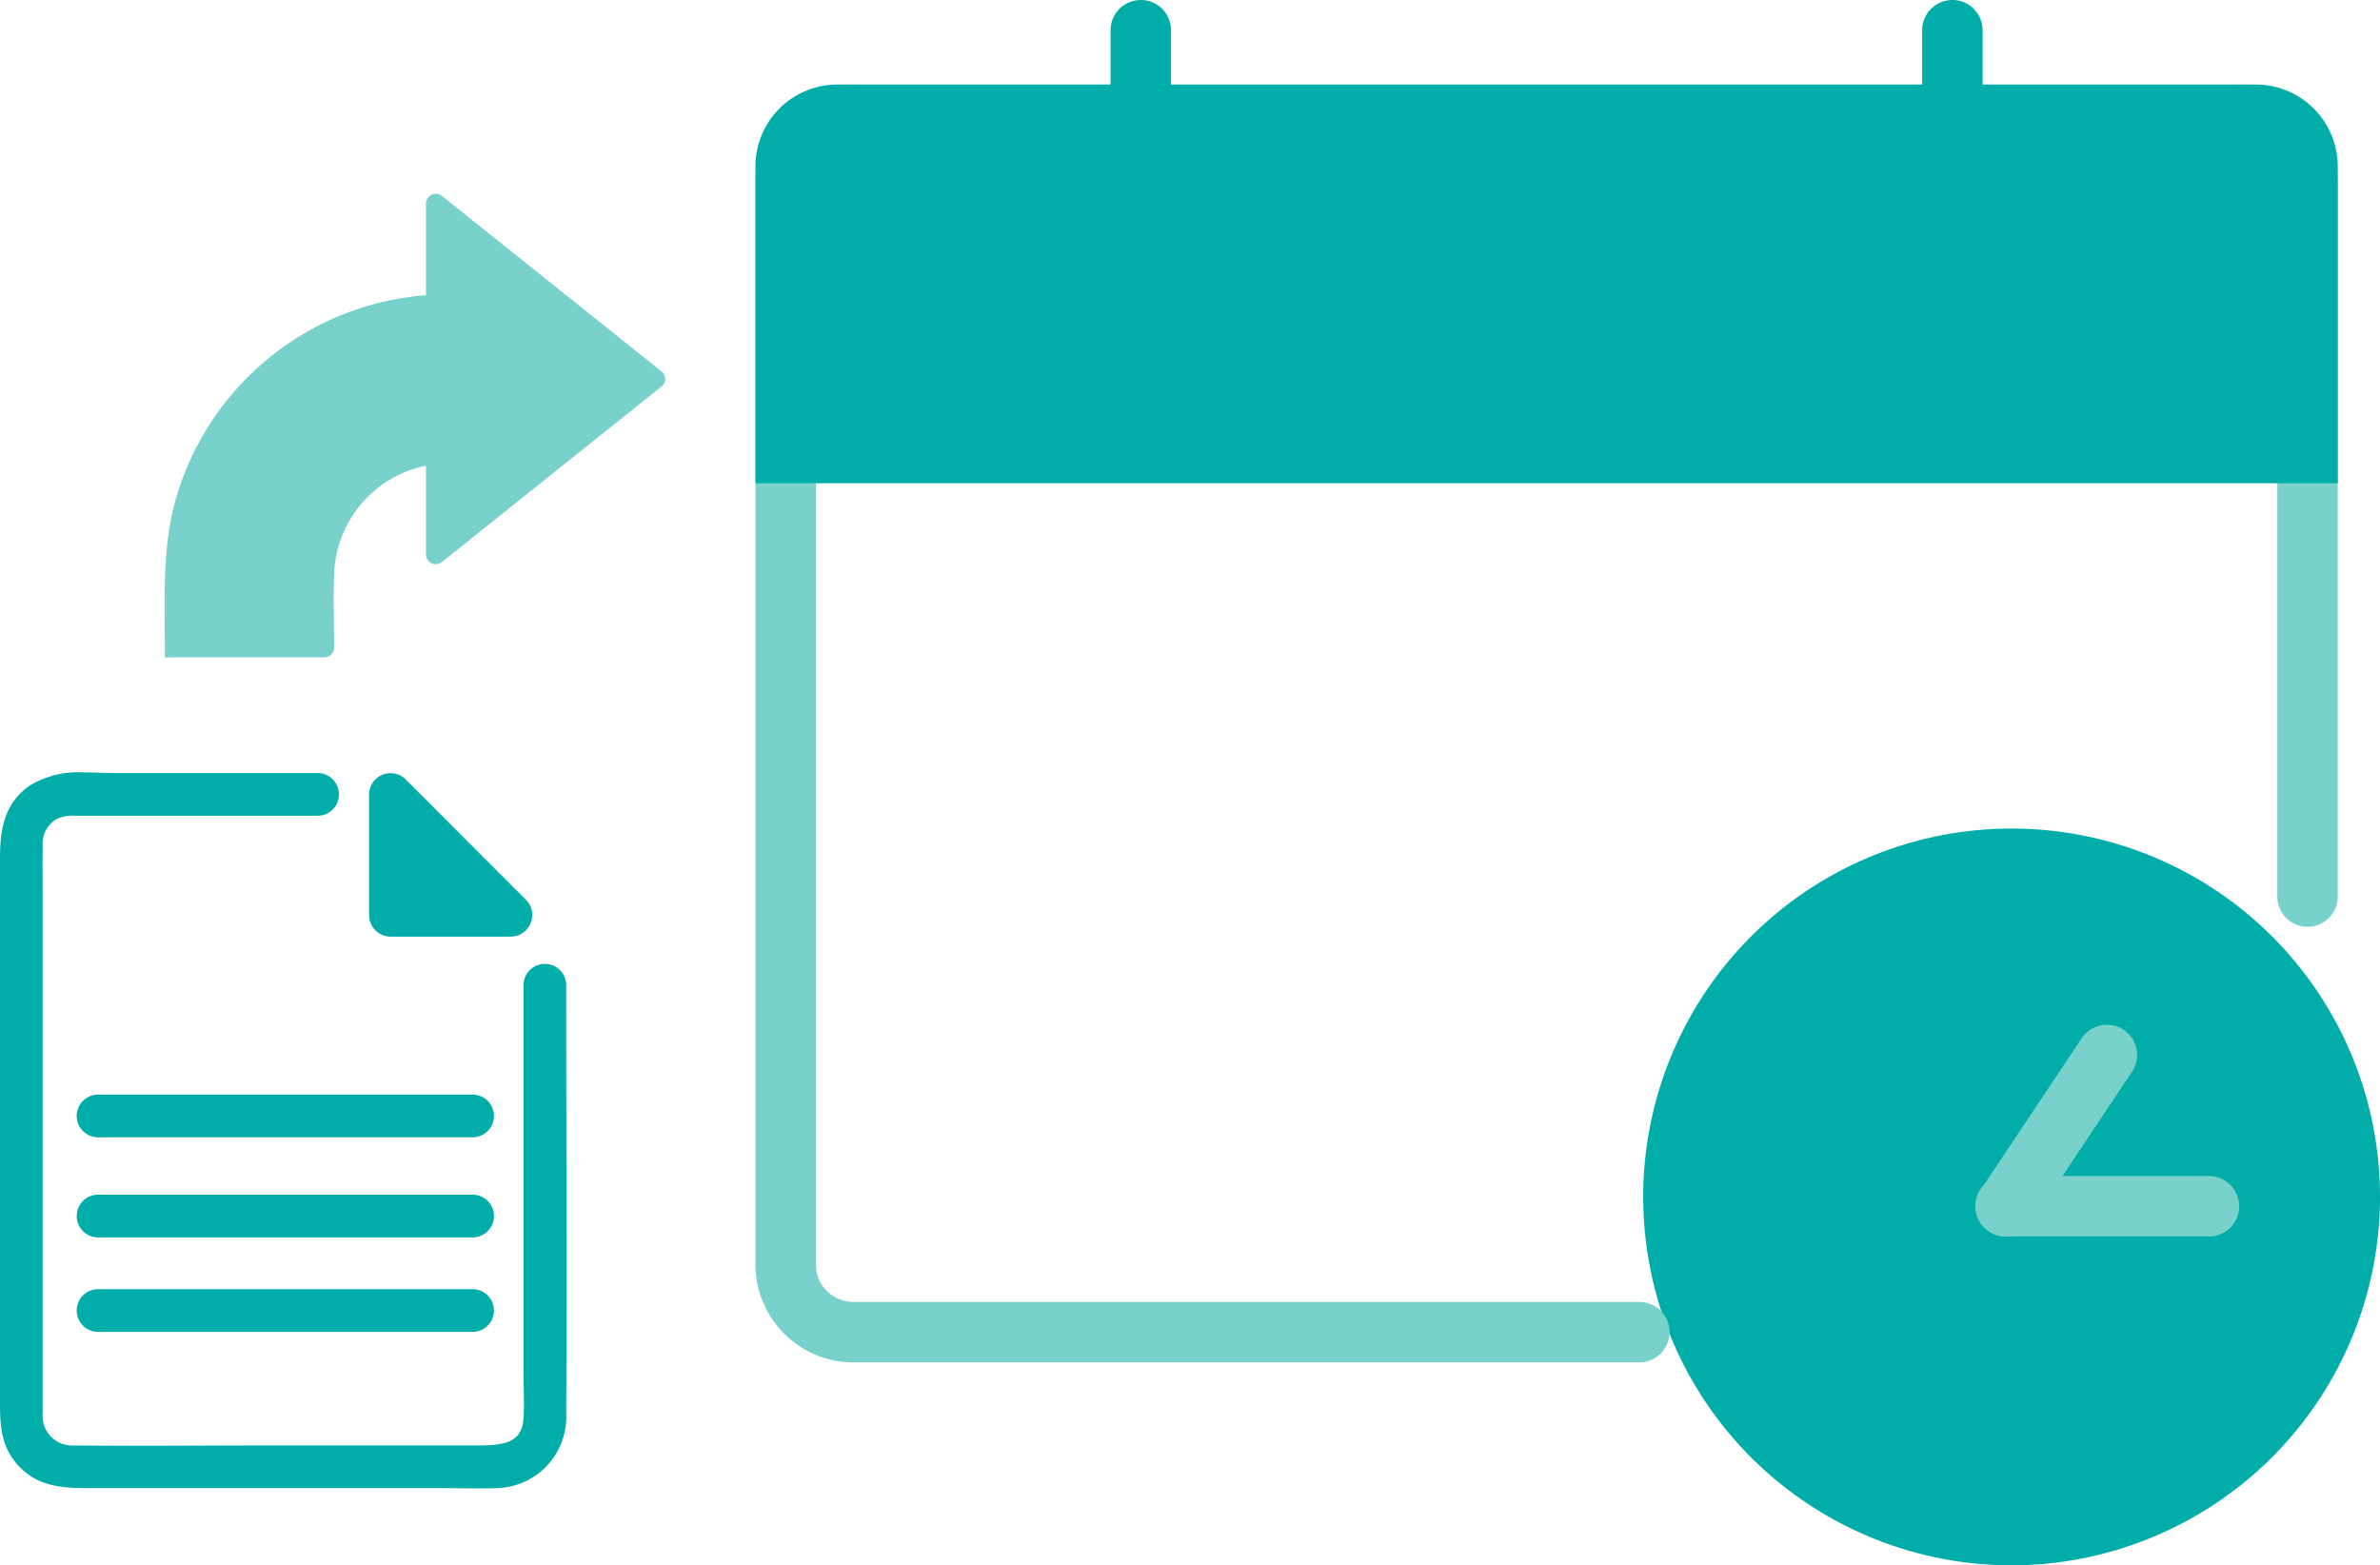<svg xmlns="http://www.w3.org/2000/svg" width="196.487" height="129.232"><defs><clipPath id="a"><path data-name="長方形 23594" transform="translate(5)" fill="none" d="M0 0h196.487v129.232H0z"/></clipPath></defs><g data-name="グループ 656"><g data-name="グループ 655" clip-path="url(#a)" transform="translate(-5)"><path data-name="パス 1364" d="M44.455 122.884c-.516 0-1.032-.006-1.548-.012s-1.021-.012-1.53-.012H12.578c-2.246 0-4.568 0-6.294-2.123C4.993 119.147 5 117.352 5 115.616V70.962c0-2.1.185-4.48 2.392-6.061a7.7 7.7 0 014.588-1.127c.45 0 .9.013 1.341.027.412.013.816.025 1.2.025h16.7a1.762 1.762 0 010 3.524H11.173a2.993 2.993 0 00-1.518.284 2.343 2.343 0 00-1.132 2.218c-.017.973-.011 1.966-.006 2.927 0 .491.006.982.006 1.472v39.173c0 1.076-.006 2.151 0 3.227a2.448 2.448 0 002.621 2.689c1.532.017 3.209.025 5.125.025q2.565 0 5.13-.012t5.133-.013H44.3c2.217 0 3.8-.161 3.922-2.245.05-.838.033-1.712.016-2.559a63.562 63.562 0 01-.017-1.307V81.284a1.762 1.762 0 013.522 0v1.056q0 5.719.016 11.438c.016 7.5.033 15.255-.016 22.883a5.881 5.881 0 01-5.727 6.2c-.466.017-.975.025-1.557.025" fill="#00ada9"/><path data-name="パス 1365" d="M47.075 77.331h-9.847a1.785 1.785 0 01-1.761-1.762v-9.983a1.773 1.773 0 011.793-1.749 1.7 1.7 0 011.214.5l9.9 9.909a1.342 1.342 0 01.1.1 1.779 1.779 0 01-1.261 2.979h-.147" fill="#00ada9"/><path data-name="パス 1366" d="M13.095 109.963a1.762 1.762 0 010-3.524h30.924a1.762 1.762 0 010 3.524z" fill="#00ada9"/><path data-name="パス 1367" d="M13.095 102.161a1.762 1.762 0 010-3.524h30.924a1.762 1.762 0 010 3.524z" fill="#00ada9"/><path data-name="パス 1368" d="M13.095 93.898a1.762 1.762 0 010-3.524h30.924a1.762 1.762 0 010 3.524z" fill="#00ada9"/><path data-name="パス 1369" d="M171.073 129.236a30.415 30.415 0 1130.415-30.415 30.448 30.448 0 01-30.415 30.415" fill="#00ada9"/><path data-name="パス 1370" d="M140.291 112.481H75.446a8.089 8.089 0 01-8.079-8.079v-89.34a8.089 8.089 0 018.079-8.079h114.473a8.089 8.089 0 018.079 8.079v58.91a2.495 2.495 0 11-4.989 0v-58.91a3.09 3.09 0 00-3.089-3.089H75.446a3.09 3.09 0 00-3.089 3.089v89.34a3.09 3.09 0 003.089 3.089h64.845a2.495 2.495 0 110 4.989" fill="#79d1cc"/><path data-name="パス 1371" d="M170.614 102.087a2.495 2.495 0 01-2.076-3.879l8.352-12.528a2.495 2.495 0 014.151 2.768l-8.352 12.528a2.492 2.492 0 01-2.076 1.111" fill="#79d1cc"/><path data-name="パス 1372" d="M187.317 102.086h-16.7a2.495 2.495 0 110-4.989h16.7a2.495 2.495 0 110 4.989" fill="#79d1cc"/><path data-name="パス 1373" d="M197.998 39.893H67.367V13.746a6.762 6.762 0 016.762-6.765h117.106a6.763 6.763 0 016.763 6.763z" fill="#00ada9"/><path data-name="パス 1374" d="M99.182 21.742a2.494 2.494 0 01-2.495-2.495V2.495a2.495 2.495 0 014.99 0v16.752a2.494 2.494 0 01-2.495 2.495" fill="#00ada9"/><path data-name="パス 1375" d="M166.185 21.742a2.494 2.494 0 01-2.495-2.495V2.495a2.495 2.495 0 014.99 0v16.752a2.494 2.494 0 01-2.495 2.495" fill="#00ada9"/><path data-name="パス 1376" d="M18.611 53.471c0-4.284-.248-8.6 1.045-12.747a23.351 23.351 0 0121.311-16.4l-.8.8v-8.339a.813.813 0 011.37-.567l15.871 12.687 2.274 1.818a.8.8 0 010 1.135L43.809 44.546l-2.274 1.818a.814.814 0 01-1.37-.567v-8.273l.8.8a9.462 9.462 0 00-8.362 8.746c-.116 2.123-.017 4.272-.017 6.4a.814.814 0 01-.8.8H19.417c-1.033 0-.8.232-.8-.8" fill="#79d1cc"/></g></g></svg>